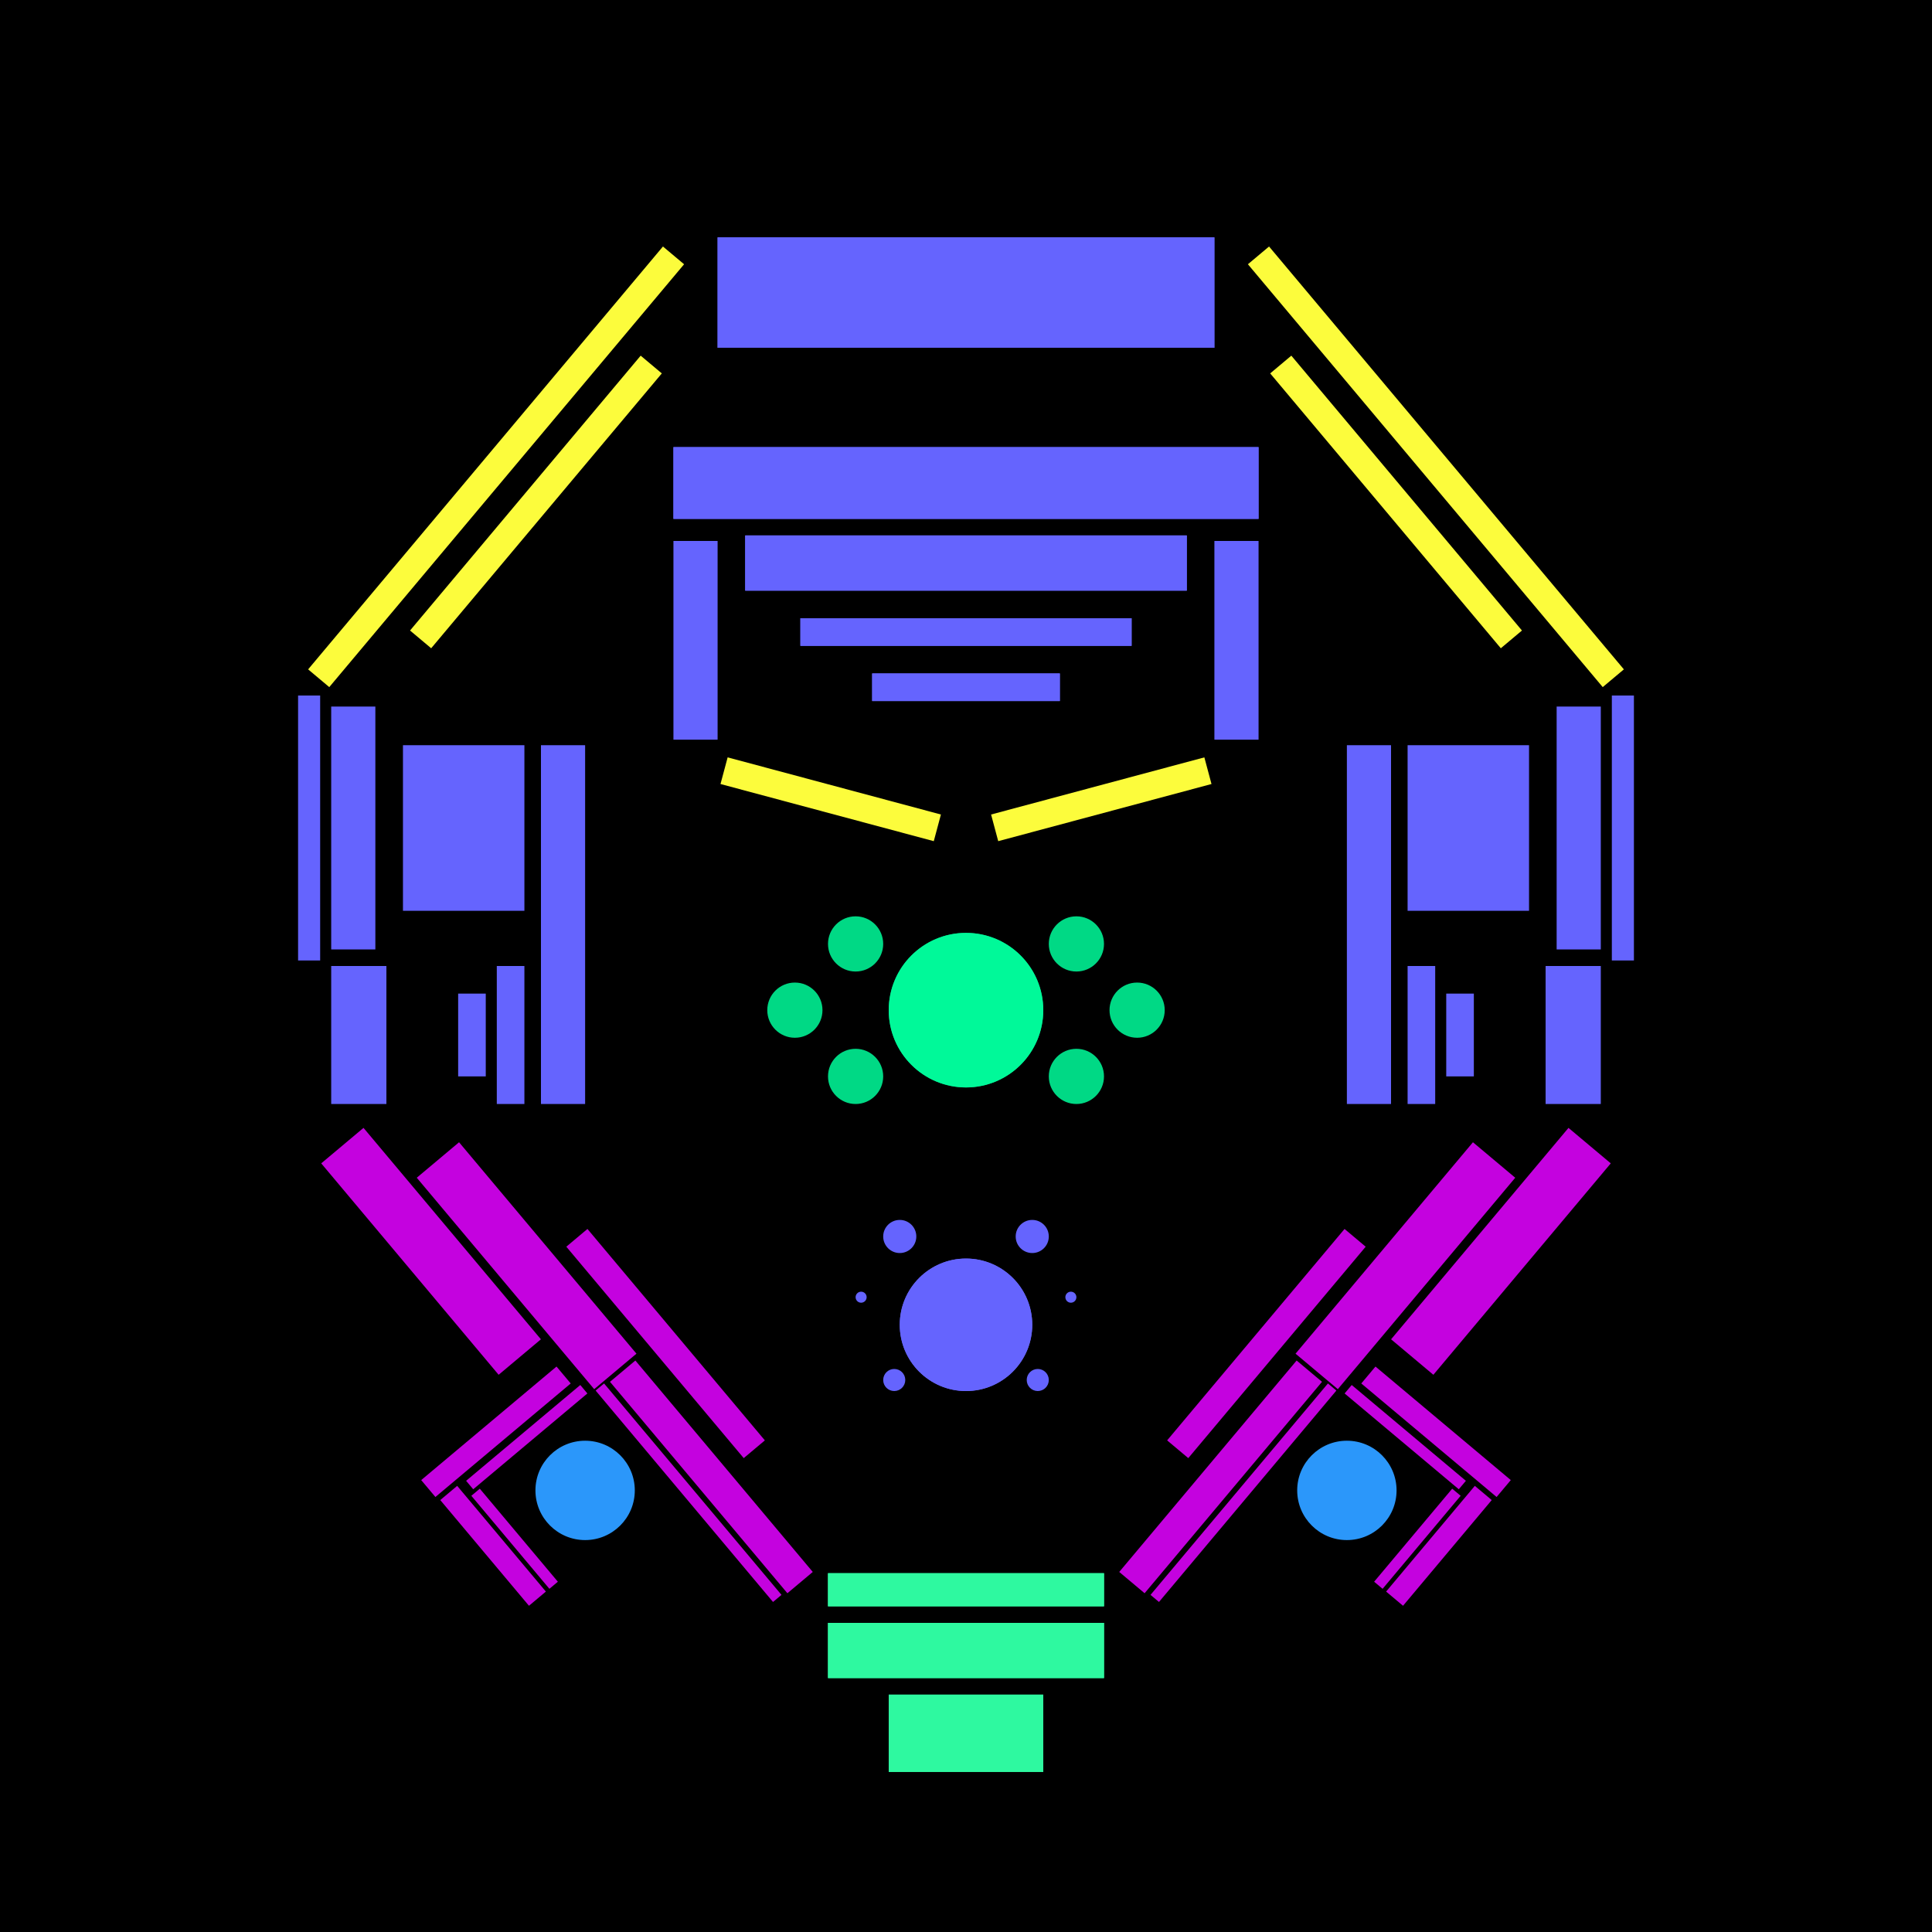 <svg xmlns='http://www.w3.org/2000/svg' preserveAspectRatio='xMinYMin meet' viewBox='0 0 350 350'> <filter id='neon' y='-2' x='-1' width='350' height='350'><feDropShadow flood-color='#3f285e' dx='0' dy='5' flood-opacity='1' stdDeviation='2' result='shadow'/><feOffset in='StrokePaint' dx='0' dy='2' result='offStrPnt'/><feFlood flood-color='#E0F2F3' flood-opacity='0.2' result='flood1' /><feOffset in='SourceGraphic' dx='0' dy='-1' result='offFlood'/><feOffset in='SourceGraphic' dx='0' dy='3' result='offShadow'/><feComposite in='flood1' in2='offFlood' operator='in'  result='cmpFlood' /><feComposite in='shadow' in2='offShadow' operator='in'  result='cmpSha' /><feGaussianBlur in='offStrPnt' stdDeviation='3.5' result='bStrokeP'/><feGaussianBlur in='cmpFlood' stdDeviation='0.8' result='bFlood'/><feGaussianBlur in='cmpSha' stdDeviation='0.4' result='bShadow'/><feMerge><feMergeNode in='bStrokeP'/><feMergeNode in='SourceGraphic'/><feMergeNode in='bFlood'/><feMergeNode in='bshadow'/></feMerge></filter><rect width='100%'  height='100%' fill='#000000'/> <g filter='url(#neon)' ><rect x='150' y= '290' width='50 ' height=  '10 '  fill= '#2ef9a0' /><rect x='150' y= '281' width='50 ' height=  '6  '  fill= '#2ef9a0' /><rect x='161' y= '303' width='28 ' height=  '14 '  fill= '#2ef9a0' /><rect x='90 ' y= '200' width='10 ' height=  '50 '  fill= '#c402df' transform = '  translate( -122   , 114 ) rotate ( -40)'  /><rect x='89 ' y= '239' width='4  ' height=  '32 '  fill= '#c402df' transform = '  translate( -47 , 489 ) rotate ( -130  )'  /><rect x='94 ' y= '243' width='2  ' height=  '27 '  fill= '#c402df' transform = '  translate( -40 , 494 ) rotate ( -130  )'  /><rect x='88 ' y= '264' width='4  ' height=  '25 '  fill= '#c402df' transform = '  translate( 336 , 430 ) rotate ( 140)'  /><rect x='93 ' y= '264' width='2  ' height=  '22 '  fill= '#c402df' transform = '  translate( 342 , 425 ) rotate ( 140)'  /><rect x='126' y= '238' width='6  ' height=  '50 '  fill= '#c402df' transform = '  translate( -139   , 145 ) rotate ( -40)'  /><rect x='118' y= '215' width='5  ' height=  '50 '  fill= '#c402df' transform = '  translate( -126   , 133 ) rotate ( -40)'  /><rect x='73 ' y= '198' width='10 ' height=  '50 '  fill= '#c402df' transform = '  translate( -125   , 102 ) rotate ( -40)'  /><rect x='124' y= '241' width='2  ' height=  '50 '  fill= '#c402df' transform = '  translate( -142   , 143 ) rotate ( -40)'  /><circle cx='106' cy='266' r ='9  '  fill= '#2b97fa' /><rect x='150' y= '290' width='50 ' height=  '10 '  fill= '#2ef9a0' transform= 'scale(-1,1) translate(-350,0)'/><rect x='150' y= '281' width='50 ' height=  '6  '  fill= '#2ef9a0' transform= 'scale(-1,1) translate(-350,0)'/><rect x='161' y= '303' width='28 ' height=  '14 '  fill= '#2ef9a0' transform= 'scale(-1,1) translate(-350,0)'/><rect x='90 ' y= '200' width='10 ' height=  '50 '  fill= '#c402df' transform = ' scale(-1,1)  translate(-350,0) translate( -122   , 114 ) rotate ( -40)'  /><rect x='89 ' y= '239' width='4  ' height=  '32 '  fill= '#c402df' transform = ' scale(-1,1)  translate(-350,0) translate( -47 , 489 ) rotate ( -130  )'  /><rect x='94 ' y= '243' width='2  ' height=  '27 '  fill= '#c402df' transform = ' scale(-1,1)  translate(-350,0) translate( -40 , 494 ) rotate ( -130  )'  /><rect x='88 ' y= '264' width='4  ' height=  '25 '  fill= '#c402df' transform = ' scale(-1,1)  translate(-350,0) translate( 336 , 430 ) rotate ( 140)'  /><rect x='93 ' y= '264' width='2  ' height=  '22 '  fill= '#c402df' transform = ' scale(-1,1)  translate(-350,0) translate( 342 , 425 ) rotate ( 140)'  /><rect x='126' y= '238' width='6  ' height=  '50 '  fill= '#c402df' transform = ' scale(-1,1)  translate(-350,0) translate( -139   , 145 ) rotate ( -40)'  /><rect x='118' y= '215' width='5  ' height=  '50 '  fill= '#c402df' transform = ' scale(-1,1)  translate(-350,0) translate( -126   , 133 ) rotate ( -40)'  /><rect x='73 ' y= '198' width='10 ' height=  '50 '  fill= '#c402df' transform = ' scale(-1,1)  translate(-350,0) translate( -125   , 102 ) rotate ( -40)'  /><rect x='124' y= '241' width='2  ' height=  '50 '  fill= '#c402df' transform = ' scale(-1,1)  translate(-350,0) translate( -142   , 143 ) rotate ( -40)'  /><circle cx='106' cy='266' r ='9  '  fill= '#2b97fa' transform= 'scale(-1,1) translate(-350,0)'/><rect x='98 ' y= '131' width='8  ' height=  '65 '  fill= '#6564FE' /><rect x='122' y= '94 ' width='8  ' height=  '36 '  fill= '#6564FE' /><rect x='54 ' y= '122' width='4  ' height=  '48 '  fill= '#6564FE' /><rect x='158' y= '118' width='34 ' height=  '5  '  fill= '#6564FE' /><rect x='145' y= '108' width='60 ' height=  '5  '  fill= '#6564FE' /><rect x='122' y= '77 ' width='106' height=  '13 '  fill= '#6564FE' /><rect x='135' y= '93 ' width='80 ' height=  '10 '  fill= '#6564FE' /><rect x='130' y= '39 ' width='90 ' height=  '20 '  fill= '#6564FE' /><rect x='73 ' y= '131' width='22 ' height=  '30 '  fill= '#6564FE' /><rect x='90 ' y= '171' width='5  ' height=  '25 '  fill= '#6564FE' /><rect x='83 ' y= '176' width='5  ' height=  '15 '  fill= '#6564FE' /><rect x='60 ' y= '171' width='10 ' height=  '25 '  fill= '#6564FE' /><rect x='60 ' y= '124' width='8  ' height=  '44 '  fill= '#6564FE' /><rect x='131' y= '138' width='40 ' height=  '5  '  fill= '#fcfc3c' transform = '  translate( 41  , -34 ) rotate ( 15 )'  /><rect x='95 ' y= '54 ' width='5  ' height=  '65 '  fill= '#fcfc3c' transform = '  translate( 78  , -42 ) rotate ( 40 )'  /><rect x='39 ' y= '78 ' width='100' height=  '5  '  fill= '#fcfc3c' transform = '  translate( -29 , 97  ) rotate ( -50)'  /><rect x='98 ' y= '131' width='8  ' height=  '65 '  fill= '#6564FE' transform= 'scale(-1,1) translate(-350,0)'/><rect x='122' y= '94 ' width='8  ' height=  '36 '  fill= '#6564FE' transform= 'scale(-1,1) translate(-350,0)'/><rect x='54 ' y= '122' width='4  ' height=  '48 '  fill= '#6564FE' transform= 'scale(-1,1) translate(-350,0)'/><rect x='158' y= '118' width='34 ' height=  '5  '  fill= '#6564FE' transform= 'scale(-1,1) translate(-350,0)'/><rect x='145' y= '108' width='60 ' height=  '5  '  fill= '#6564FE' transform= 'scale(-1,1) translate(-350,0)'/><rect x='122' y= '77 ' width='106' height=  '13 '  fill= '#6564FE' transform= 'scale(-1,1) translate(-350,0)'/><rect x='135' y= '93 ' width='80 ' height=  '10 '  fill= '#6564FE' transform= 'scale(-1,1) translate(-350,0)'/><rect x='130' y= '39 ' width='90 ' height=  '20 '  fill= '#6564FE' transform= 'scale(-1,1) translate(-350,0)'/><rect x='73 ' y= '131' width='22 ' height=  '30 '  fill= '#6564FE' transform= 'scale(-1,1) translate(-350,0)'/><rect x='90 ' y= '171' width='5  ' height=  '25 '  fill= '#6564FE' transform= 'scale(-1,1) translate(-350,0)'/><rect x='83 ' y= '176' width='5  ' height=  '15 '  fill= '#6564FE' transform= 'scale(-1,1) translate(-350,0)'/><rect x='60 ' y= '171' width='10 ' height=  '25 '  fill= '#6564FE' transform= 'scale(-1,1) translate(-350,0)'/><rect x='60 ' y= '124' width='8  ' height=  '44 '  fill= '#6564FE' transform= 'scale(-1,1) translate(-350,0)'/><rect x='131' y= '138' width='40 ' height=  '5  '  fill= '#fcfc3c' transform = ' scale(-1,1)  translate(-350,0) translate( 41  , -34 ) rotate ( 15 )'  /><rect x='95 ' y= '54 ' width='5  ' height=  '65 '  fill= '#fcfc3c' transform = ' scale(-1,1)  translate(-350,0) translate( 78  , -42 ) rotate ( 40 )'  /><rect x='39 ' y= '78 ' width='100' height=  '5  '  fill= '#fcfc3c' transform = ' scale(-1,1)  translate(-350,0) translate( -29 , 97  ) rotate ( -50)'  /><circle cx='175' cy='236' r ='12 '  fill= '#6564fe' /><circle cx='163' cy='220' r ='3  '  fill= '#6564fe' /><circle cx='162' cy='246' r ='2  '  fill= '#6564fe' /><circle cx='156' cy='231' r ='1  '  fill= '#6564fe' /><circle cx='175' cy='236' r ='12 '  fill= '#6564fe' transform= 'scale(-1,1) translate(-350,0)'/><circle cx='163' cy='220' r ='3  '  fill= '#6564fe' transform= 'scale(-1,1) translate(-350,0)'/><circle cx='162' cy='246' r ='2  '  fill= '#6564fe' transform= 'scale(-1,1) translate(-350,0)'/><circle cx='156' cy='231' r ='1  '  fill= '#6564fe' transform= 'scale(-1,1) translate(-350,0)'/></g><g fill-opacity='0.85'><circle cx='175' cy='179' r ='14 '  fill= '#00FF9D' filter='url(#neon)'  /><circle cx='155' cy='191' r ='5  '  fill= '#00FF9D' filter='url(#neon)'  /><circle cx='155' cy='167' r ='5  '  fill= '#00FF9D' filter='url(#neon)'  /><circle cx='144' cy='179' r ='5  '  fill= '#00FF9D' filter='url(#neon)'  /><circle cx='175' cy='179' r ='14 '  fill= '#00FF9D' filter='url(#neon)'  transform= 'scale(-1,1) translate(-350,0)'/><circle cx='155' cy='191' r ='5  '  fill= '#00FF9D' filter='url(#neon)'  transform= 'scale(-1,1) translate(-350,0)'/><circle cx='155' cy='167' r ='5  '  fill= '#00FF9D' filter='url(#neon)'  transform= 'scale(-1,1) translate(-350,0)'/><circle cx='144' cy='179' r ='5  '  fill= '#00FF9D' filter='url(#neon)'  transform= 'scale(-1,1) translate(-350,0)'/></g></svg>